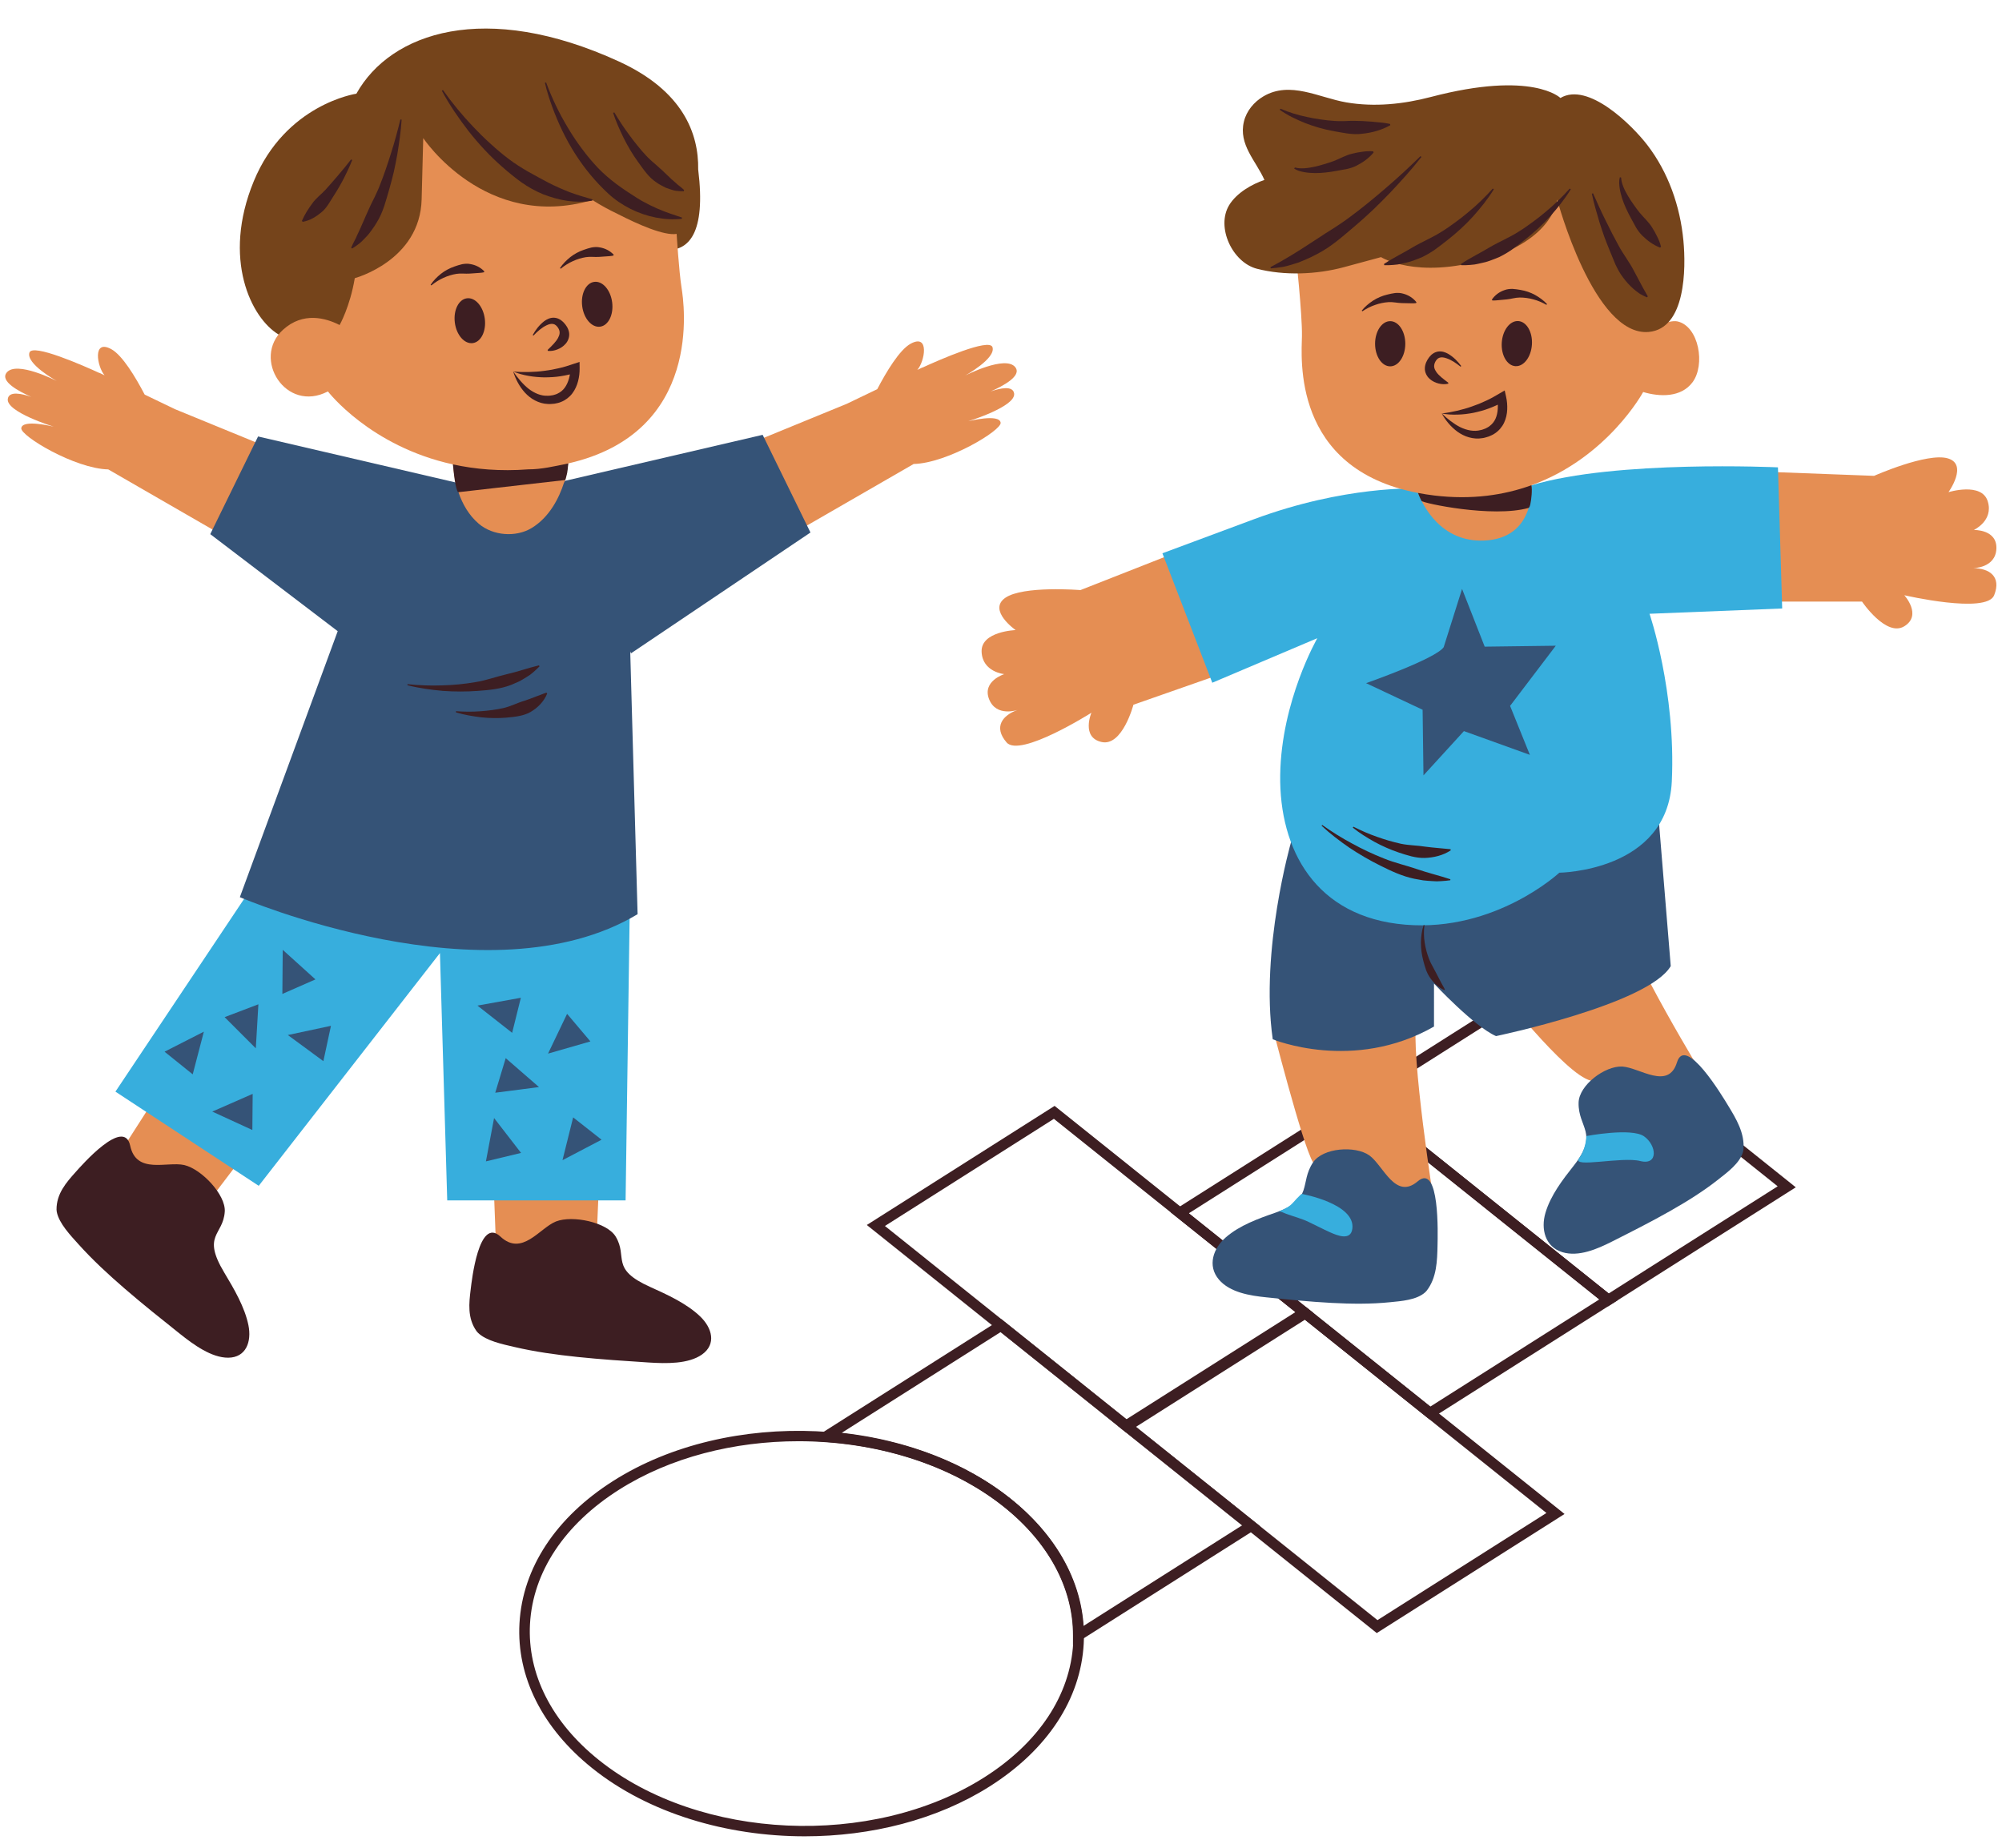<?xml version="1.0" encoding="UTF-8" standalone="no"?><svg xmlns="http://www.w3.org/2000/svg" xmlns:xlink="http://www.w3.org/1999/xlink" fill="#000000" height="463.2" preserveAspectRatio="xMidYMid meet" version="1" viewBox="-0.3 -6.7 501.7 463.2" width="501.7" zoomAndPan="magnify"><g><g><g id="change1_4"><path d="M201.391,453.541c-19.576,0.001-39.148-5.765-53.247-17.049c-12.514-10.015-19.002-22.911-18.266-36.31 c0.764-13.906,9.125-26.6,23.543-35.744l0,0c28.898-18.327,73.575-16.295,99.592,4.528c12.514,10.016,19.001,22.911,18.265,36.31 c-0.764,13.906-9.125,26.601-23.542,35.745C234.498,449.417,217.942,453.54,201.391,453.541z M199.794,354.52 c-16.055,0-32.111,4-44.957,12.148l0,0c-13.678,8.675-21.605,20.628-22.321,33.659c-0.688,12.524,5.448,24.634,17.278,34.103 c25.205,20.174,68.508,22.13,96.526,4.36c13.678-8.675,21.604-20.629,22.321-33.66c0.688-12.524-5.449-24.634-17.278-34.103 C237.714,360.103,218.755,354.52,199.794,354.52z" fill="#3d1e22"/></g><g id="change1_19"><path d="M357.96,349.076l-0.736-0.59l-64.148-51.341l47.06-29.848l0.736,0.59l64.148,51.342L357.96,349.076z M297.614,297.394l60.525,48.44l42.343-26.854l-60.525-48.441L297.614,297.394z" fill="#3d1e22"/></g><g id="change1_5"><path d="M402.661,320.725l-0.736-0.59l-64.148-51.342l47.059-29.847l0.736,0.59l64.148,51.342L402.661,320.725z M342.315,269.043l60.525,48.441l42.342-26.854l-60.525-48.441L342.315,269.043z" fill="#3d1e22"/></g><g><g id="change1_8"><path d="M344.713,402.601l-0.736-0.59l-64.148-51.342l47.059-29.847l0.736,0.59l64.148,51.342L344.713,402.601z M284.367,350.918l60.525,48.441l42.342-26.854l-60.525-48.441L284.367,350.918z" fill="#3d1e22"/></g><g id="change1_20"><path d="M281.806,352.253l-0.736-0.59l-64.148-51.341l47.058-29.848l64.886,51.932L281.806,352.253z M221.46,300.572l60.525,48.44l42.343-26.854l-60.526-48.441L221.46,300.572z" fill="#3d1e22"/></g></g><g id="change1_18"><path d="M268.587,405.614l0.003-2.405c0.013-11.851-6.141-23.309-17.327-32.263l0,0 c-11.561-9.254-27.433-15.029-44.689-16.262l-3.999-0.285l48.059-30.48l0.736,0.59l64.148,51.342L268.587,405.614z M210.649,352.405c16.278,1.812,31.166,7.598,42.264,16.48c11.091,8.877,17.503,20.151,18.245,31.971l39.821-25.255 l-60.525-48.441L210.649,352.405z" fill="#3d1e22"/></g></g></g><g fill="#e58e53" id="change2_3"><path d="M318.14,249.028c0,0,7.957,31.346,10.617,35.601c2.659,4.255,2.659,4.255,2.659,4.255l27.642,5.852 c0,0-5.897-37.425-4.402-45.707C356.152,240.748,318.14,249.028,318.14,249.028z" fill="inherit"/><path d="M374.609,240.353c0,0,17.34,22.35,23.751,23.782L427.133,264c0,0-19.428-31.715-21.151-41.137 C404.258,213.441,374.609,240.353,374.609,240.353z" fill="inherit"/><path d="M306.541,161.94l-22.807,7.992c0,0-2.745,10.478-7.955,9.344c-5.21-1.133-2.573-7.341-2.573-7.341 s-17.883,11.339-21.252,7.447s-0.993-6.838,2.758-8.153c0,0-5.338,1.87-7.142-2.675c-1.805-4.546,3.798-6.298,3.798-6.298 s-5.491-0.506-5.679-5.619s8.528-5.419,8.528-5.419s-7.041-4.93-2.625-8.063s18.864-1.96,18.864-1.96l22.408-8.812L306.541,161.94z" fill="inherit"/><path d="M443.333,144.074l22.987,0.001c0,0,6.055,8.981,10.597,6.188c4.542-2.792,0-7.779,0-7.779 s20.626,4.788,22.519,0.001c1.893-4.787-1.324-6.782-5.298-6.782c0,0,5.656,0,5.856-4.887c0.2-4.887-5.666-4.688-5.666-4.688 s5.015-2.294,3.501-7.181s-9.84-2.294-9.84-2.294s5.015-6.981-0.189-8.477s-18.451,4.387-18.451,4.387l-26.016-0.981 L443.333,144.074L443.333,144.074z" fill="inherit"/><path d="M118.68 231.781L122.771 273.376 124.1 308.254 148.878 311.764 152.282 230.799z" fill="inherit"/><path d="M67.877 218.159L47.465 254.631 28.626 284.013 46.953 301.053 96.013 236.554z" fill="inherit"/><path d="M7.543,92.772c-2.371-0.819-5.613-1.54-5.892,0.521c-0.444,3.278,11.505,6.946,11.505,6.946 s-7.857-1.983-8.124,0.38c-0.218,1.93,13.4,10.137,21.8,10.33l66.787,38.522l-2.547-34.133L43.59,95.868l-7.635-3.67 c-2.286-4.371-5.584-9.873-8.374-11.393c-4.805-2.618-3.528,4.466-1.669,6.565l-1.275-0.613l0.002,0.039 c-4.127-1.893-16.788-7.481-17.562-5.126c-0.926,2.817,6.844,7.119,6.844,7.119S3.791,83.567,1.35,86.707 C-0.33,88.868,4.419,91.402,7.543,92.772z" fill="inherit"/><path d="M247.949,91.411c2.371-0.819,5.613-1.54,5.892,0.521c0.444,3.278-11.505,6.946-11.505,6.946 s7.857-1.983,8.124,0.38c0.218,1.93-13.4,10.137-21.8,10.33l-66.787,38.522l2.547-34.133l47.483-19.47l7.635-3.67 c2.286-4.371,5.584-9.873,8.374-11.393c4.805-2.618,3.528,4.466,1.669,6.565l1.275-0.613l-0.002,0.039 c4.127-1.893,16.788-7.481,17.562-5.126c0.926,2.817-6.844,7.119-6.844,7.119s10.129-5.221,12.571-2.081 C255.823,87.507,251.073,90.041,247.949,91.411z" fill="inherit"/></g><g id="change3_1"><path d="M73.647 199.455L28.626 266.898 64.538 290.504 109.95 232.168 111.775 294.163 156.474 294.163 157.822 199.455z" fill="#37aedd"/></g><g id="change4_1"><path d="M174.672,35.835l-0.008-0.004c0.164-9.128-3.855-19.77-19.834-27.107 c-33.51-15.388-57.247-7.327-65.824,8.06c0,0-17.752,2.565-25.731,21.982s-0.631,34.281,6.267,38.39s83.95-12.195,83.95-12.195 l13.019-9.016C172.254,56.251,176.643,51.873,174.672,35.835z" fill="#75441b"/></g><g fill="#355377" id="change5_1"><path d="M323.227,204.394c0,0-7.766,27.043-4.576,49.384c0,0,20.179,8.379,40.409-3.19l0.001-10.771 c0,0,10.061,10.772,15.544,13.165c0,0,38.195-7.977,43.781-17.551l-2.911-35.48L323.227,204.394z" fill="inherit"/><path d="M342.818,282.856c-3.5-2.457-11.59-1.911-14.062,1.773c-3.524,5.252,0.265,9.242-9.508,12.632 c-4.275,1.483-8.877,3.14-12.35,6.149c-3.158,2.737-4.697,7.113-1.746,10.588c2.768,3.26,7.853,4.045,11.86,4.453 c5.463,0.556,10.913,1.112,16.402,1.4c4.866,0.256,9.788,0.322,14.642-0.175c2.744-0.281,6.611-0.522,8.788-2.477 c0.133-0.12,0.259-0.248,0.369-0.39c2.54-3.266,2.651-7.501,2.731-11.449c0.049-2.416,0.616-20.732-4.969-15.978 c-5.609,4.773-8.609-3.954-12.088-6.479C342.864,282.889,342.841,282.873,342.818,282.856z" fill="inherit"/><path d="M406.188,260.609c-4.273-0.185-10.795,4.631-10.894,9.067c-0.141,6.324,5.201,7.644-1.208,15.765 c-2.803,3.552-5.789,7.426-7.095,11.833c-1.187,4.006-0.127,8.523,4.231,9.862c4.088,1.256,8.796-0.821,12.391-2.635 c4.902-2.474,9.794-4.941,14.575-7.654c4.238-2.405,8.42-5,12.243-8.033c2.161-1.714,5.29-4.001,6.07-6.82 c0.048-0.173,0.084-0.349,0.101-0.528c0.382-4.12-1.806-7.748-3.864-11.117c-1.259-2.062-10.646-17.801-12.792-10.786 c-2.156,7.042-9.384,1.305-13.674,1.051C406.244,260.612,406.216,260.61,406.188,260.609z" fill="inherit"/><path d="M157.822,157.051l44.98-30.286l-11.982-24.482l-49.745,11.583l-0.763,0.409h-26.193l-49.745-11.583 l-11.982,24.482l31.938,24.322l-24.525,66.663c0,0,62.168,26.742,99.677,4.268l-1.847-65.861L157.822,157.051z" fill="inherit"/><path d="M140.659 284.08L150.45 278.949 143.33 273.353z" fill="inherit"/><path d="M123.514 273.514L121.471 284.378 130.276 282.259z" fill="inherit"/><path d="M137.036 257.369L147.659 254.316 141.812 247.401z" fill="inherit"/><path d="M134.771 265.757L126.43 258.504 123.808 267.172z" fill="inherit"/><path d="M119.349 245.335L128.043 252.161 130.228 243.373z" fill="inherit"/><path d="M50.787 251.87L40.938 256.89 47.995 262.566z" fill="inherit"/><path d="M52.896 271.898L62.94 276.516 63.02 267.46z" fill="inherit"/><path d="M71.829 252.712L80.737 259.258 82.639 250.404z" fill="inherit"/><path d="M63.806 256.043L64.452 245.008 55.988 248.229z" fill="inherit"/><path d="M70.552 231.358L70.459 242.411 78.751 238.771z" fill="inherit"/></g><g fill="#37aedd" id="change3_2"><path d="M354.663,115.749c0,0-17.92-0.799-40.792,7.711c-22.872,8.509-22.872,8.509-22.872,8.509l12.498,32.447 l26.33-11.169c0,0-9.043,15.691-9.31,34.308s8.775,35.638,31.381,37.501c22.606,1.863,38.564-13.03,38.564-13.03 s27.127-0.265,28.192-22.871s-5.583-42.021-5.583-42.021l33.244-1.328l-1.062-35.372c0,0-40.595-1.902-61.787,4.499 C362.274,121.335,354.663,115.749,354.663,115.749z" fill="inherit"/><path d="M321.701,297.39c0.098,0.042,0.194,0.081,0.289,0.117c1.861,0.696,3.83,1.175,5.624,2.038 c1.8,0.841,3.553,1.783,5.366,2.594c1.867,0.836,5.215,2.217,5.617-0.887c0.799-6.274-12.588-8.701-12.628-8.708 c-0.175-0.032-0.726,0.589-0.859,0.712c-0.708,0.658-1.302,1.49-2.056,2.124c-0.842,0.708-1.88,1.109-2.876,1.548 C320.692,296.925,321.211,297.181,321.701,297.39z" fill="inherit"/><path d="M397.226,278.032c0,0,0.014,3.106-1.841,5.61s10.714-0.518,15.352,0.649 c4.638,1.168,4.11-3.998,0.944-6.201C408.516,275.888,397.226,278.032,397.226,278.032z" fill="inherit"/></g><g id="change5_2"><path d="M361.485,155.506l4.607-14.603l5.672,14.469l17.817-0.233l-11.455,15.079l4.958,12.272l-16.527-5.953 l-10.136,11.099l-0.215-16.447l-14.167-6.669C342.04,164.521,359.476,158.429,361.485,155.506z" fill="#355377"/></g><g id="change2_1"><path d="M420.121,73.865c-2.326-0.55-6.507,2.124-8.388,0.456c-1.876-1.67-7.27-24.615-7.27-24.615L378.031,28.57 L324.38,56.583c0,0,1.675,15.359,1.587,20.908c-0.085,5.329-2.633,33.304,29.084,39.36c1.254,3.216,5.778,12.369,16.532,11.931 c13.032-0.531,11.883-13.848,11.883-13.848s-0.026,0-0.039,0c19.146-6.893,28.05-23.384,28.05-23.384 c4.177,1.252,9.5,1.396,12.367-2.44C427.112,84.737,425.444,75.124,420.121,73.865z" fill="#e58e53"/></g><g id="change2_2"><path d="M170.497,65.404c-0.654-4.128-1.231-13.48-1.231-13.48c-3.175,0.502-9.699-2.394-14.662-4.94 c-2.095-0.99-4.264-2.157-6.406-3.526c-0.032-0.019-0.051-0.03-0.051-0.03c-26.829,7.934-42.386-15.514-42.386-15.514 s0,0-0.399,15.359S88.607,63.02,88.607,63.02c-1.197,7.181-3.801,11.744-3.801,11.744c-3.459-1.769-9.162-3.396-14.199,1.199 c-7.875,7.184,0.715,20.958,11.267,15.44c0,0,10.53,13.748,31.342,18.293c0.254,3.502,1.408,10.587,6.492,14.896 c3.527,2.989,9.274,3.443,13.227,1.045c4.557-2.764,6.909-7.677,8.079-11.284c0.001-0.001,0.002-0.002,0.002-0.004 c0.134-0.252,0.249-0.507,0.354-0.764l0.737-4.135C175.979,101.721,171.13,69.401,170.497,65.404z" fill="#e58e53"/></g><g id="change4_2"><path d="M316.567,38.4c-3.072,1.026-6.966,3.22-8.841,6.315c-3.336,5.507,0.812,14.366,6.971,15.946 c6.869,1.762,14.953,1.451,21.783-0.398c9.309-2.52,9.309-2.52,9.309-2.52s8.776,5.601,26.063,0.561 c17.287-5.039,18.086-14.964,18.086-14.964s9.174,34.388,22.937,33.156c9.298-0.833,9.334-15.945,8.688-22.858 c-0.811-8.676-3.807-17.174-9.038-23.98c-3.906-5.082-14.855-15.903-21.787-11.799c0,0-6.914-6.958-32.446-0.26 c-6.914,1.814-14.154,2.574-21.223,1.361c-6.82-1.17-14.054-5.465-20.764-1.507c-2.308,1.362-4.225,3.603-4.879,6.304 C310.022,29.556,314.428,33.573,316.567,38.4z" fill="#75441b"/></g><g fill="#3d1e22"><g><g><g id="change1_1"><path d="M374.054,40.741c-1.493,2.438-3.293,4.665-5.202,6.806c-1.931,2.122-4.057,4.078-6.337,5.86 c-1.123,0.915-2.297,1.77-3.474,2.639c-0.604,0.409-1.236,0.776-1.873,1.134c-0.323,0.17-0.64,0.351-0.968,0.512l-1.015,0.42 c-0.685,0.262-1.365,0.528-2.061,0.751c-0.711,0.189-1.421,0.372-2.139,0.517c-0.36,0.07-0.709,0.166-1.074,0.213l-1.101,0.108 c-0.737,0.048-1.467,0.098-2.206,0.069l-0.08-0.309c2.473-1.636,4.928-2.794,7.28-4.226c2.345-1.382,4.908-2.402,7.233-3.911 c1.182-0.716,2.298-1.537,3.423-2.349l1.666-1.256l1.62-1.323c2.153-1.779,4.172-3.743,6.047-5.839L374.054,40.741z" fill="inherit"/><path d="M393.34,40.742c-1.493,2.438-3.293,4.665-5.202,6.806c-1.931,2.122-4.057,4.078-6.337,5.86 c-1.123,0.915-2.297,1.77-3.474,2.639c-0.604,0.409-1.236,0.776-1.873,1.134c-0.323,0.17-0.64,0.351-0.968,0.512l-1.015,0.42 c-0.685,0.262-1.365,0.528-2.061,0.751c-0.711,0.189-1.421,0.372-2.139,0.517c-0.36,0.07-0.709,0.166-1.074,0.213l-1.101,0.108 c-0.737,0.048-1.467,0.098-2.206,0.069l-0.08-0.309c2.473-1.636,4.928-2.794,7.28-4.226c2.345-1.382,4.908-2.402,7.233-3.911 c1.182-0.716,2.298-1.537,3.423-2.349l1.666-1.256l1.62-1.323c2.153-1.779,4.172-3.743,6.047-5.839L393.34,40.742z" fill="inherit"/><path d="M355.911,32.643c-2.448,3.126-5.119,6.058-7.843,8.955c-1.371,1.439-2.792,2.831-4.219,4.221 l-2.197,2.027c-0.735,0.674-1.502,1.314-2.253,1.973c-3.044,2.573-6.044,5.324-9.676,7.171c-0.879,0.494-1.813,0.911-2.743,1.32 c-0.941,0.388-1.85,0.828-2.851,1.087c-0.982,0.289-1.938,0.619-2.947,0.797c-1.019,0.153-2.024,0.304-3.03,0.374l-0.08-0.309 c3.556-1.881,6.795-3.881,10.02-6.012c0.801-0.541,1.613-1.055,2.426-1.575c0.8-0.545,1.617-1.065,2.442-1.575 c0.841-0.487,1.631-1.06,2.448-1.592c0.811-0.542,1.616-1.094,2.397-1.682c3.147-2.318,6.184-4.812,9.162-7.381 c2.991-2.558,5.889-5.239,8.702-8.008L355.911,32.643z" fill="inherit"/><path d="M320.57,20.542c2.155,0.929,4.409,1.613,6.687,2.084c1.132,0.261,2.278,0.452,3.423,0.611 c0.574,0.075,1.143,0.163,1.716,0.227l1.722,0.146c0.572,0.055,1.151,0.038,1.725,0.044c0.575,0.002,1.147,0.003,1.721-0.044 c0.573-0.024,1.143-0.035,1.712-0.016c0.57-0.002,1.14,0.007,1.711,0.036c1.146,0.105,2.292,0.108,3.467,0.258 c1.172,0.113,2.353,0.187,3.6,0.483l0.055,0.314c-2.194,1.231-4.601,1.888-7.038,2.135c-2.449,0.341-4.898-0.265-7.284-0.679 c-2.397-0.434-4.74-1.119-6.995-1.988c-2.24-0.909-4.428-1.933-6.39-3.339L320.57,20.542z" fill="inherit"/><path d="M324.193,35.283c1.567,0.409,3.294,0.156,4.899-0.19c0.813-0.178,1.618-0.379,2.414-0.638 c0.801-0.21,1.589-0.514,2.377-0.774c1.575-0.584,3.019-1.493,4.665-1.86c0.814-0.219,1.657-0.365,2.524-0.482 c0.863-0.127,1.755-0.199,2.728-0.118l0.13,0.291c-1.221,1.483-2.698,2.492-4.268,3.299c-0.781,0.41-1.633,0.663-2.493,0.86 c-0.869,0.176-1.758,0.29-2.619,0.474c-1.744,0.316-3.512,0.54-5.301,0.536c-0.896-0.022-1.789-0.067-2.676-0.23 c-0.884-0.162-1.763-0.365-2.552-0.899L324.193,35.283z" fill="inherit"/><path d="M405.945,37.797c0.103,1.617,0.884,3.177,1.716,4.593c0.423,0.716,0.867,1.418,1.363,2.092 c0.451,0.695,0.986,1.348,1.48,2.014c1.049,1.312,2.364,2.398,3.228,3.847c0.463,0.704,0.866,1.459,1.249,2.246 c0.392,0.78,0.74,1.604,0.967,2.554l-0.236,0.215c-1.791-0.694-3.212-1.78-4.471-3.019c-0.634-0.613-1.142-1.343-1.598-2.098 c-0.44-0.77-0.827-1.579-1.271-2.339c-0.847-1.557-1.614-3.166-2.17-4.866c-0.26-0.858-0.497-1.72-0.62-2.613 c-0.123-0.89-0.206-1.788,0.054-2.706L405.945,37.797z" fill="inherit"/><path d="M398.917,41.752c0.999,2.263,2.008,4.516,3.108,6.719c1.072,2.214,2.196,4.394,3.371,6.527 c1.174,2.142,2.679,4.061,3.764,6.174c1.134,2.113,2.183,4.189,3.482,6.409l-0.201,0.248c-0.609-0.238-1.188-0.554-1.78-0.879 c-0.536-0.37-1.055-0.77-1.563-1.193c-0.971-0.865-1.871-1.823-2.621-2.858c-0.794-1.019-1.393-2.141-1.937-3.29l-1.444-3.502 c-0.494-1.155-0.924-2.33-1.368-3.498c-0.412-1.18-0.813-2.362-1.187-3.55c-0.712-2.391-1.41-4.775-1.929-7.211L398.917,41.752z" fill="inherit"/></g><g><g id="change1_9"><path d="M356.662,225.184c-0.189,1.465-0.166,2.93,0.064,4.358l0.19,1.064l0.256,1.047l0.303,1.03 c0.114,0.339,0.242,0.673,0.361,1.009c0.13,0.332,0.283,0.655,0.432,0.977c0.154,0.32,0.336,0.627,0.5,0.939 c0.348,0.616,0.674,1.232,0.988,1.861c0.315,0.629,0.645,1.251,0.978,1.892c0.17,0.317,0.354,0.627,0.525,0.959 c0.176,0.326,0.375,0.639,0.542,1.003l-0.126,0.141c-0.361-0.155-0.709-0.343-1.045-0.55c-0.313-0.228-0.644-0.452-0.932-0.716 c-0.589-0.518-1.109-1.111-1.562-1.748c-0.449-0.64-0.808-1.338-1.076-2.069c-0.119-0.372-0.252-0.736-0.357-1.109l-0.309-1.116 c-0.396-1.488-0.612-3.018-0.612-4.545c0.018-1.524,0.206-3.05,0.697-4.471L356.662,225.184z" fill="inherit"/></g><g id="change1_10"><ellipse cx="348.08" cy="79.456" fill="inherit" rx="3.786" ry="5.663"/></g><g id="change1_11"><ellipse cx="379.828" cy="79.434" fill="inherit" rx="5.663" ry="3.786" transform="rotate(-86.348 379.817 79.432)"/></g><g id="change1_12"><path d="M365.882,85.039c-0.875-1.19-1.918-2.254-3.285-3.066c-0.686-0.377-1.527-0.704-2.509-0.567 c-0.473,0.086-0.96,0.262-1.344,0.559c-0.22,0.129-0.383,0.292-0.534,0.465c-0.148,0.17-0.335,0.342-0.446,0.522 c-0.486,0.676-0.949,1.538-0.998,2.594c-0.052,1.066,0.5,2.098,1.188,2.7c0.693,0.622,1.477,0.98,2.267,1.174 c0.787,0.195,1.602,0.244,2.394,0.05l0.044-0.235c-0.627-0.474-1.189-0.898-1.704-1.33c-0.505-0.438-0.957-0.875-1.261-1.302 c-0.308-0.434-0.468-0.765-0.56-1.152c-0.096-0.391-0.032-0.944,0.254-1.482c0.269-0.48,0.573-0.856,1.025-1.004 c0.448-0.177,1.085-0.109,1.701,0.104c1.264,0.401,2.48,1.235,3.59,2.131L365.882,85.039z" fill="inherit"/></g><g id="change1_13"><path d="M340.949,71.151c0.782-0.988,1.762-1.791,2.827-2.502c1.078-0.691,2.29-1.211,3.576-1.516 c0.637-0.183,1.299-0.286,1.969-0.394c0.672-0.051,1.358-0.041,2.006,0.161c1.305,0.336,2.49,1.073,3.337,2.154l-0.103,0.216 c-0.709,0.096-1.308,0.034-1.905,0.033c-0.6,0.018-1.152-0.054-1.708-0.039c-1.087-0.022-2.158-0.315-3.291-0.24 c-1.116,0.075-2.251,0.307-3.354,0.699c-1.112,0.374-2.185,0.927-3.187,1.597L340.949,71.151z" fill="inherit"/></g><g id="change1_14"><path d="M387.39,69.521c-0.849-0.93-1.883-1.663-2.996-2.298c-1.124-0.614-2.37-1.048-3.674-1.261 c-0.648-0.138-1.316-0.194-1.992-0.255c-0.674-0.004-1.357,0.054-1.99,0.302c-1.278,0.427-2.409,1.245-3.178,2.382l0.118,0.209 c0.714,0.046,1.308-0.057,1.902-0.101c0.6-0.024,1.145-0.135,1.701-0.159c1.083-0.098,2.131-0.466,3.266-0.471 c1.119-0.003,2.267,0.149,3.395,0.462c1.135,0.295,2.244,0.772,3.291,1.37L387.39,69.521z" fill="inherit"/></g><g id="change1_15"><path d="M338.864,200.502c1.911,0.967,3.876,1.821,5.88,2.521c1.996,0.715,4.021,1.306,6.055,1.757 c2.055,0.419,4.117,0.394,6.114,0.727c2.025,0.271,4.012,0.384,6.28,0.633l0.075,0.273c-1.906,1.278-4.219,1.831-6.491,1.919 c-2.291,0.066-4.478-0.682-6.575-1.37c-2.101-0.714-4.117-1.607-6.039-2.65c-1.906-1.073-3.761-2.21-5.457-3.576 L338.864,200.502z" fill="inherit"/></g><g id="change1_16"><path d="M331.048,200.064c2.401,1.712,4.91,3.268,7.497,4.654c2.57,1.416,5.224,2.66,7.933,3.728 c2.701,1.11,5.542,1.733,8.265,2.668c2.742,0.95,5.532,1.602,8.419,2.555l-0.015,0.251c-0.749,0.115-1.504,0.167-2.264,0.222 l-1.141,0.049l-1.133-0.057c-0.758-0.037-1.516-0.105-2.271-0.187l-2.239-0.404c-2.977-0.622-5.752-1.917-8.434-3.259 c-2.693-1.336-5.289-2.836-7.773-4.493c-2.455-1.701-4.837-3.495-7.007-5.536L331.048,200.064z" fill="inherit"/></g><g id="change1_17"><path d="M360.983,96.923c1.317-0.138,2.598-0.389,3.861-0.674c1.257-0.311,2.502-0.626,3.704-1.072 c1.211-0.405,2.391-0.883,3.533-1.43c1.159-0.509,2.246-1.157,3.331-1.791l1.363-0.796l0.338,1.511 c0.256,1.145,0.338,2.17,0.293,3.288c-0.05,1.099-0.281,2.229-0.782,3.294c-0.5,1.063-1.319,2.017-2.302,2.665 c-0.483,0.352-1.022,0.557-1.549,0.786c-0.266,0.099-0.538,0.16-0.807,0.239c-0.266,0.084-0.539,0.143-0.822,0.172 c-1.107,0.206-2.264,0.085-3.317-0.207c-1.063-0.286-2.026-0.799-2.88-1.403C363.251,100.265,361.959,98.66,360.983,96.923z M360.983,96.923c1.459,1.356,2.986,2.6,4.657,3.439c1.676,0.805,3.47,1.17,5.122,0.725c0.209-0.033,0.414-0.092,0.613-0.174 c0.199-0.076,0.409-0.134,0.598-0.221c0.362-0.199,0.745-0.363,1.042-0.626c0.634-0.474,1.125-1.081,1.456-1.81 c0.649-1.443,0.728-3.38,0.406-5.028l1.701,0.715c-1.199,0.65-2.432,1.234-3.706,1.705c-1.267,0.491-2.587,0.823-3.902,1.113 c-1.326,0.253-2.664,0.424-4.004,0.454C363.631,97.257,362.285,97.187,360.983,96.923z" fill="inherit"/></g><g><g id="change1_22"><ellipse cx="117.437" cy="73.678" fill="inherit" rx="3.786" ry="5.663" transform="rotate(-7.354 117.434 73.676)"/></g><g id="change1_23"><ellipse cx="149.353" cy="69.56" fill="inherit" rx="3.786" ry="5.663" transform="rotate(-7.354 149.35 69.559)"/></g><g id="change1_24"><path d="M107.611,64.682c0.686-1.056,1.587-1.948,2.582-2.755c1.009-0.788,2.168-1.419,3.42-1.842 c0.617-0.241,1.267-0.405,1.924-0.576c0.664-0.113,1.348-0.167,2.012-0.026c1.331,0.213,2.58,0.837,3.523,1.833l-0.082,0.225 c-0.697,0.161-1.3,0.156-1.894,0.21c-0.596,0.074-1.152,0.053-1.704,0.12c-1.085,0.08-2.178-0.113-3.299,0.067 c-1.105,0.179-2.212,0.516-3.274,1.008c-1.072,0.476-2.089,1.127-3.024,1.887L107.611,64.682z" fill="inherit"/></g><g id="change1_25"><path d="M140.031,60.498c0.686-1.056,1.587-1.948,2.582-2.755c1.009-0.788,2.168-1.419,3.42-1.842 c0.617-0.241,1.267-0.405,1.924-0.576c0.664-0.113,1.348-0.167,2.012-0.026c1.331,0.213,2.58,0.837,3.523,1.833l-0.082,0.225 c-0.697,0.161-1.3,0.156-1.894,0.21c-0.596,0.074-1.152,0.053-1.704,0.12c-1.085,0.08-2.178-0.113-3.299,0.067 c-1.105,0.179-2.212,0.516-3.274,1.008c-1.072,0.476-2.089,1.127-3.024,1.887L140.031,60.498z" fill="inherit"/></g><g id="change1_26"><path d="M133.196,77.269c0.716-1.292,1.614-2.481,2.865-3.461c0.632-0.461,1.424-0.893,2.416-0.884 c0.48,0.025,0.986,0.137,1.405,0.382c0.234,0.1,0.417,0.241,0.589,0.393c0.169,0.15,0.376,0.296,0.509,0.46 c0.569,0.608,1.137,1.404,1.322,2.445c0.188,1.05-0.227,2.145-0.833,2.829c-0.608,0.705-1.339,1.161-2.099,1.454 c-0.756,0.294-1.558,0.447-2.368,0.356l-0.073-0.228c0.561-0.55,1.065-1.043,1.52-1.537c0.445-0.499,0.837-0.99,1.084-1.453 c0.25-0.47,0.366-0.818,0.408-1.214c0.045-0.4-0.089-0.94-0.441-1.438c-0.328-0.442-0.678-0.776-1.145-0.864 c-0.467-0.119-1.09,0.03-1.674,0.321c-1.202,0.559-2.301,1.542-3.288,2.573L133.196,77.269z" fill="inherit"/></g><g id="change1_27"><path d="M87.964,33.415c-0.604,1.575-1.35,3.076-2.098,4.588c-0.775,1.496-1.621,2.958-2.544,4.381 c-0.929,1.412-1.703,3.006-3.053,4.109c-1.33,1.103-2.856,2.069-4.714,2.409L75.36,48.65c0.746-1.713,1.627-3.036,2.579-4.337 c0.465-0.66,1.012-1.234,1.601-1.792c0.608-0.537,1.201-1.102,1.76-1.695c0.546-0.605,1.097-1.21,1.626-1.836 c0.55-0.611,1.084-1.238,1.612-1.871c1.087-1.247,2.11-2.553,3.147-3.859L87.964,33.415z" fill="inherit"/></g><g id="change1_28"><path d="M110.701,15.866c2.32,3.273,4.878,6.377,7.634,9.261c1.368,1.451,2.79,2.846,4.262,4.175 c1.464,1.337,2.966,2.627,4.543,3.808c3.147,2.395,6.628,4.174,10.017,5.986c1.716,0.883,3.483,1.653,5.301,2.374 c1.833,0.672,3.715,1.238,5.695,1.8l-0.012,0.319c-2.042,0.353-4.152,0.336-6.232,0.058c-2.076-0.305-4.106-0.891-6.069-1.644 c-1.945-0.792-3.781-1.821-5.484-3.019c-1.688-1.222-3.288-2.534-4.831-3.896c-3.1-2.708-5.879-5.724-8.398-8.918 c-2.481-3.224-4.791-6.564-6.7-10.141L110.701,15.866z" fill="inherit"/></g><g id="change1_29"><path d="M136.555,13.959c1.465,3.979,3.316,7.814,5.493,11.417c1.074,1.809,2.241,3.558,3.499,5.227 c1.244,1.679,2.579,3.28,4.003,4.784c2.887,2.995,6.269,5.328,9.686,7.465l1.301,0.791c0.448,0.236,0.903,0.461,1.349,0.71 c0.44,0.264,0.911,0.457,1.373,0.678c0.468,0.205,0.921,0.46,1.402,0.64c1.89,0.844,3.88,1.452,5.938,2.154l-0.029,0.318 c-4.345,0.463-8.878-0.501-12.875-2.496c-1.99-1.012-3.869-2.261-5.504-3.765c-1.631-1.507-3.148-3.109-4.546-4.795 c-2.797-3.371-5.12-7.069-7-10.952c-0.933-1.945-1.775-3.927-2.515-5.942c-0.741-2.015-1.397-4.055-1.882-6.148L136.555,13.959 z" fill="inherit"/></g><g id="change1_30"><path d="M153.639,21.468c1.153,1.928,2.379,3.809,3.711,5.594c0.645,0.906,1.334,1.777,2.026,2.637l1.05,1.275 c0.357,0.417,0.733,0.816,1.097,1.223c0.359,0.413,0.757,0.785,1.158,1.153c0.401,0.366,0.787,0.748,1.215,1.073 c0.412,0.343,0.808,0.7,1.191,1.067c0.404,0.337,0.783,0.702,1.16,1.074c0.18,0.199,0.369,0.382,0.57,0.547l0.581,0.536 l0.574,0.563l0.605,0.517c0.201,0.179,0.41,0.348,0.61,0.54c0.198,0.199,0.405,0.384,0.629,0.535 c0.432,0.344,0.879,0.693,1.326,1.124l-0.093,0.305c-0.601,0.025-1.202-0.032-1.818-0.094c-0.622-0.057-1.172-0.28-1.759-0.457 c-0.29-0.095-0.587-0.186-0.867-0.304c-0.271-0.128-0.536-0.269-0.805-0.408c-0.523-0.292-1.089-0.557-1.556-0.923 c-2.049-1.319-3.34-3.386-4.703-5.243c-1.368-1.876-2.519-3.872-3.551-5.911c-0.996-2.06-1.939-4.128-2.64-6.297 L153.639,21.468z" fill="inherit"/></g><g id="change1_31"><path d="M100.35,23.282c-0.185,2.93-0.617,5.829-1.09,8.732c-0.251,1.448-0.554,2.888-0.863,4.331 c-0.346,1.433-0.702,2.866-1.12,4.288c-0.843,2.829-1.52,5.796-3.137,8.377c-0.359,0.659-0.807,1.281-1.25,1.897 c-0.447,0.613-0.883,1.229-1.438,1.771c-0.531,0.554-1.031,1.118-1.634,1.6c-0.619,0.468-1.227,0.927-1.878,1.317l-0.23-0.222 c0.297-0.716,0.636-1.363,0.964-2.001c0.183-0.302,0.313-0.649,0.46-0.977c0.142-0.332,0.304-0.647,0.453-0.969 c0.316-0.628,0.583-1.29,0.864-1.938c0.282-0.647,0.597-1.267,0.847-1.933c0.275-0.65,0.567-1.288,0.87-1.924 c0.281-0.649,0.589-1.287,0.911-1.92c0.345-0.623,0.618-1.285,0.929-1.929c0.308-0.646,0.598-1.302,0.852-1.973 c1.063-2.665,1.987-5.404,2.849-8.169c0.881-2.762,1.639-5.572,2.325-8.402L100.35,23.282z" fill="inherit"/></g><g id="change1_21"><path d="M101.814,164.772c2.915,0.308,5.811,0.41,8.654,0.305c2.849-0.066,5.65-0.342,8.377-0.816 c2.749-0.429,5.284-1.399,7.934-2.006c2.675-0.604,5.191-1.517,7.976-2.199l0.152,0.247c-0.487,0.521-1.018,0.986-1.552,1.457 l-0.823,0.675l-0.887,0.569c-0.592,0.381-1.204,0.733-1.824,1.071l-1.941,0.847c-2.637,1.046-5.561,1.339-8.446,1.537 c-2.889,0.21-5.814,0.21-8.755-0.001c-2.949-0.268-5.904-0.665-8.862-1.414L101.814,164.772z" fill="inherit"/><path d="M113.963,171.548c2.064,0.152,4.111,0.17,6.104,0.019c1.996-0.133,3.948-0.401,5.83-0.81 c1.882-0.45,3.529-1.343,5.317-1.853c1.777-0.584,3.439-1.308,5.4-2.017l0.209,0.238c-0.839,2.066-2.4,3.587-4.181,4.629 c-1.809,1.03-3.976,1.21-6.038,1.412c-2.08,0.178-4.188,0.144-6.303-0.08c-2.118-0.259-4.23-0.603-6.338-1.24V171.548z" fill="inherit"/></g><g id="change1_32"><path d="M128.297,86.405c1.318,0.135,2.622,0.152,3.917,0.132c1.294-0.047,2.578-0.1,3.845-0.29 c1.268-0.148,2.521-0.374,3.751-0.676c1.239-0.261,2.435-0.673,3.627-1.071l1.497-0.5l0.021,1.548 c0.016,1.173-0.114,2.193-0.387,3.278c-0.275,1.066-0.732,2.124-1.441,3.064c-0.707,0.938-1.704,1.704-2.799,2.137 c-0.545,0.246-1.115,0.336-1.677,0.452c-0.281,0.042-0.559,0.046-0.838,0.068c-0.278,0.028-0.557,0.029-0.839,0 c-1.126-0.025-2.233-0.38-3.204-0.882c-0.982-0.498-1.82-1.197-2.532-1.963C129.832,90.141,128.896,88.306,128.297,86.405z M128.297,86.405c1.151,1.626,2.39,3.157,3.854,4.32c1.475,1.132,3.157,1.856,4.865,1.758c0.211,0.011,0.423-0.005,0.636-0.045 c0.21-0.034,0.427-0.048,0.631-0.094c0.395-0.121,0.804-0.202,1.148-0.4c0.717-0.334,1.323-0.827,1.796-1.473 c0.931-1.28,1.405-3.159,1.428-4.838l1.518,1.048c-1.307,0.391-2.633,0.709-3.977,0.909c-1.34,0.221-2.7,0.275-4.047,0.29 c-1.35-0.024-2.694-0.131-4.012-0.376C130.82,87.274,129.517,86.931,128.297,86.405z" fill="inherit"/></g></g></g></g><g id="change1_6"><path d="M383.419,114.937c-6.789,2.443-14.855,3.69-24.283,2.552c-1.418-0.171-2.768-0.386-4.068-0.634 l-0.016,0.001c0,0,0.558,1.426,0.871,1.984c0.313,0.559,17.773,4.31,26.856,1.758c0,0,0.254-0.146,0.408-0.848 c0.285-1.292,0.525-3.665,0.279-4.816L383.419,114.937z" fill="inherit"/></g><g id="change1_7"><path d="M132.093,110.932c-7.031,0.539-13.323-0.022-18.887-1.238c0.125,1.465,0.372,3.72,0.669,5.158 c0.262,1.269,0.583,1.817,0.583,1.817l26.909-3.065l0.247-0.862c0.174-0.605,0.292-1.224,0.353-1.85l0.14-1.442 C138.7,110.162,135.283,110.956,132.093,110.932z" fill="inherit"/></g></g><g id="change1_2"><path d="M139.056,299.43c4.095-1.596,12.75,0.176,14.937,3.804c3.118,5.172-1.488,8.066,8.612,12.603 c4.418,1.985,9.167,4.174,12.521,7.37c3.05,2.906,4.141,6.991,0.506,9.569c-3.409,2.417-8.997,2.294-13.371,2.011 c-5.964-0.386-11.915-0.769-17.874-1.394c-5.282-0.554-10.599-1.283-15.77-2.494c-2.923-0.685-7.063-1.515-9.156-3.578 c-0.128-0.127-0.247-0.259-0.348-0.401c-2.315-3.272-1.883-7.005-1.457-10.481c0.261-2.127,2.032-18.288,7.438-13.224 c5.429,5.084,9.8-2.093,13.88-3.752C139.002,299.451,139.029,299.44,139.056,299.43z" fill="inherit"/></g><g id="change1_3"><path d="M45.942,285.318c4.273,1.03,10.362,7.43,10.084,11.657c-0.397,6.026-5.831,5.769-0.134,15.264 c2.492,4.153,5.137,8.664,6.064,13.203c0.843,4.128-0.597,8.104-5.053,8.142c-4.179,0.036-8.694-3.259-12.122-5.991 c-4.674-3.725-9.339-7.44-13.872-11.358c-4.018-3.473-7.965-7.109-11.516-11.058c-2.007-2.232-4.931-5.28-5.469-8.169 c-0.033-0.177-0.055-0.354-0.056-0.528c-0.031-4.008,2.457-6.825,4.794-9.434c1.43-1.597,12.118-13.847,13.661-6.601 c1.55,7.275,9.238,3.883,13.535,4.853C45.886,285.304,45.914,285.311,45.942,285.318z" fill="inherit"/></g></g></svg>